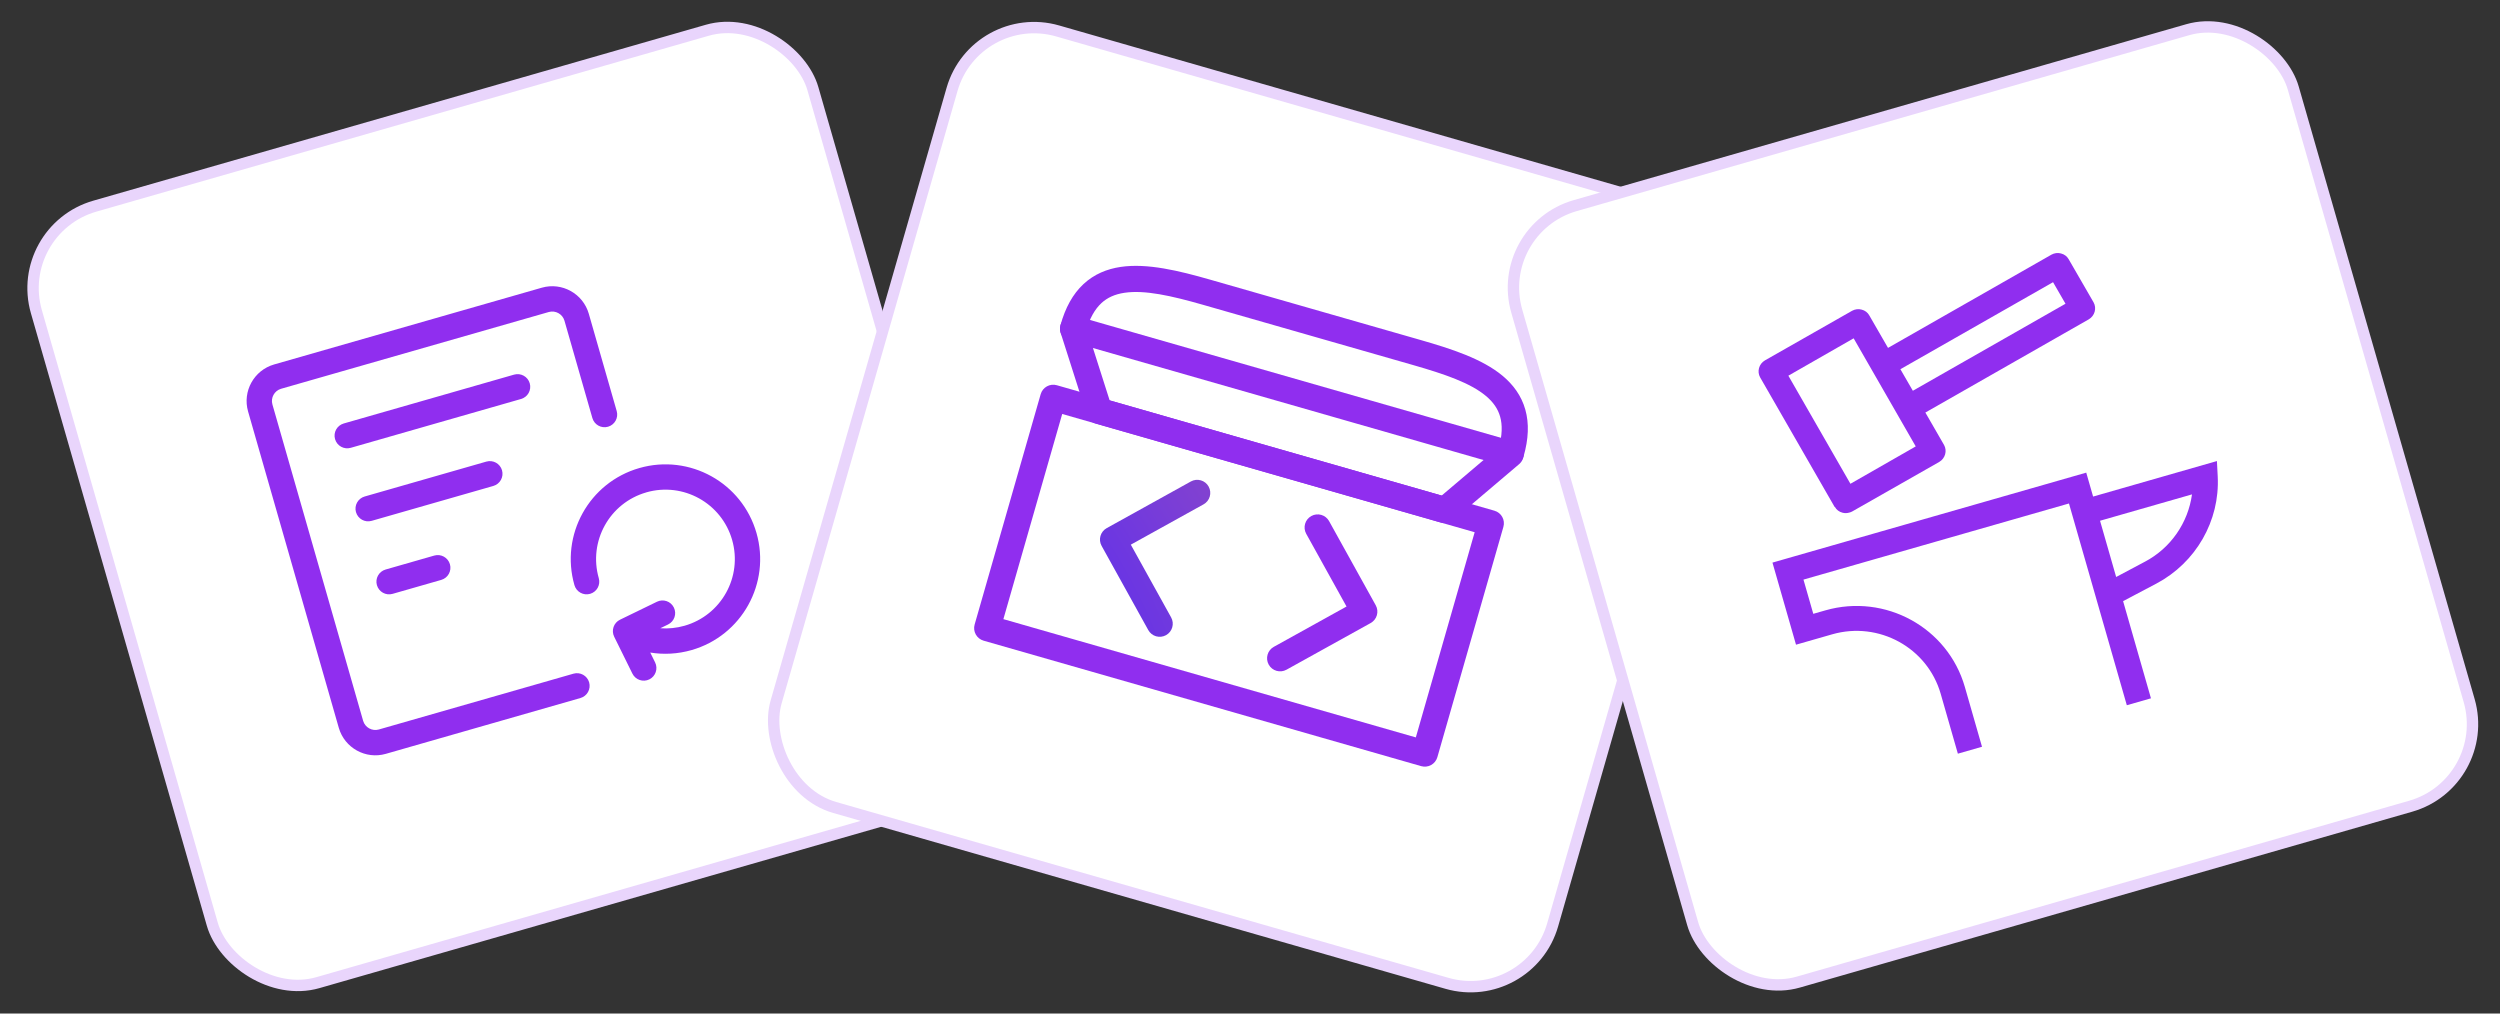 <?xml version="1.0" encoding="UTF-8"?> <svg xmlns="http://www.w3.org/2000/svg" xmlns:xlink="http://www.w3.org/1999/xlink" fill="none" height="90" viewBox="0 0 222 90" width="222"><rect x="0" y="0" width="222" height="90" fill="#333333" stroke="none"/><radialGradient id="a" cx="0" cy="0" gradientTransform="matrix(38.091 -20.809 49.211 90.082 92.745 55.366)" gradientUnits="userSpaceOnUse" r="1"><stop offset="0" stop-color="#5a2df0"></stop><stop offset="1" stop-color="#b75da6"></stop><stop offset="1" stop-color="#b95ea4"></stop></radialGradient><rect fill="#fff" height="71.752" rx="7.579" transform="matrix(.961 -.276 .276 .961 -5.58 1.103)" width="71.752" x="1.133" y="20.403"></rect><rect height="71.752" rx="7.579" stroke="#e9d5fc" stroke-width="1.011" transform="matrix(.961 -.276 .276 .961 -5.58 1.103)" width="71.752" x="1.133" y="20.403"></rect><path clip-rule="evenodd" d="m24.961 34.523c-.592.17-.941.799-.771 1.391l8.056 28.095c.17.592.799.94 1.39.771l17.289-4.958c.597-.171 1.219.174 1.391.771.171.597-.174 1.219-.771 1.391l-17.289 4.958c-1.785.512-3.659-.527-4.171-2.312l-8.056-28.095c-.512-1.786.527-3.659 2.312-4.171l23.773-6.817c1.785-.512 3.659.527 4.171 2.312l2.479 8.645c.171.597-.174 1.219-.771 1.39-.597.171-1.219-.174-1.39-.771l-2.479-8.645c-.17-.592-.799-.94-1.39-.771zm4.791 4.473c-.171-.597.174-1.219.771-1.391l15.128-4.338c.597-.171 1.219.174 1.391.771.171.597-.174 1.219-.771 1.391l-15.128 4.338c-.597.171-1.219-.174-1.39-.771zm1.859 6.484c-.171-.597.174-1.219.771-1.391l10.806-3.099c.597-.171 1.219.174 1.391.771.171.597-.174 1.219-.771 1.391l-10.806 3.099c-.597.171-1.219-.174-1.39-.771zm25.785-1.757c-3.272.938-5.162 4.348-4.224 7.62.171.597-.174 1.219-.771 1.39-.597.171-1.219-.174-1.391-.771-1.28-4.465 1.3-9.12 5.765-10.4s9.12 1.3 10.4 5.765-1.3 9.12-5.765 10.4c-1.231.353-2.479.412-3.668.22l.431.874c.275.557.046 1.231-.51 1.506s-1.231.046-1.506-.51l-1.618-3.278c-.133-.268-.152-.579-.056-.862.097-.283.303-.516.572-.647l3.284-1.597c.558-.271 1.231-.039 1.502.519.272.558.039 1.231-.519 1.502l-.69.335c.709.052 1.437-.018 2.157-.224 3.272-.938 5.162-4.348 4.224-7.62-.938-3.272-4.348-5.162-7.62-4.224zm-23.926 8.241c-.171-.597.174-1.219.771-1.391l4.322-1.239c.597-.171 1.219.174 1.391.771.171.597-.174 1.219-.771 1.39l-4.322 1.239c-.597.171-1.219-.174-1.39-.771z" fill="#902eef" fill-rule="evenodd"></path><rect fill="#fff" height="71.752" rx="7.579" transform="matrix(.961 .276 -.276 .961 3.529 -23.862)" width="71.752" x="86.656" y=".625"></rect><rect height="71.752" rx="7.579" stroke="#e9d5fc" stroke-width="1.011" transform="matrix(.961 .276 -.276 .961 3.529 -23.862)" width="71.752" x="86.656" y=".625"></rect><g clip-rule="evenodd" fill-rule="evenodd"><path d="m92.412 35.005c.177-.616.82-.973 1.436-.796l38.857 11.142c.617.177.973.82.796 1.436l-5.864 20.451c-.177.616-.819.973-1.436.796l-38.857-11.142c-.616-.177-.973-.82-.796-1.436zm1.912 1.756-5.224 18.219 36.625 10.502 5.225-18.219z" fill="#902eef"></path><path d="m107.327 43.208c.311.561.108 1.267-.452 1.578l-6.459 3.58 3.58 6.458c.311.561.108 1.267-.452 1.578-.561.311-1.268.108-1.578-.453l-4.143-7.474c-.311-.561-.108-1.267.453-1.578l7.474-4.143c.561-.311 1.267-.108 1.578.453z" fill="url(#a)"></path><path d="m116.445 45.823c.561-.311 1.267-.108 1.578.453l4.143 7.473c.311.561.108 1.267-.453 1.578l-7.473 4.143c-.561.311-1.268.108-1.579-.453-.31-.561-.108-1.267.453-1.578l6.458-3.58-3.58-6.458c-.31-.561-.108-1.267.453-1.578z" fill="#902eef"></path><path d="m94.455 28.381c.298-.307.741-.425 1.153-.307l38.857 11.142c.411.118.724.453.815.872.09.418-.058.853-.384 1.13l-5.85 4.963c-.296.251-.698.338-1.071.231l-30.676-8.796c-.373-.107-.668-.393-.786-.763l-2.331-7.308c-.13-.408-.025-.854.273-1.161zm2.598 2.522 1.483 4.65 29.482 8.454 3.722-3.157z" fill="#902eef"></path><path d="m97.796 26.926c-.549.511-1.042 1.31-1.389 2.571-.17.618-.809.982-1.427.812-.618-.17-.982-.809-.812-1.427.429-1.559 1.103-2.777 2.045-3.655.949-.884 2.088-1.345 3.308-1.526 2.354-.348 5.168.337 7.948 1.134l18.651 5.348c2.753.789 5.492 1.674 7.306 3.185.942.784 1.672 1.762 2.022 3.003.347 1.231.29 2.613-.153 4.158-.177.616-.82.973-1.436.796-.616-.177-.973-.82-.796-1.436.358-1.247.351-2.175.15-2.887-.198-.704-.616-1.303-1.272-1.849-1.379-1.148-3.631-1.926-6.461-2.738l-18.651-5.348c-2.844-.816-5.185-1.333-6.969-1.069-.849.126-1.524.423-2.066.928z" fill="#902eef"></path></g><rect fill="#fff" height="71.752" rx="7.579" transform="matrix(.961 -.276 .276 .961 -.486 37.347)" width="71.752" x="132.625" y="20.403"></rect><rect height="71.752" rx="7.579" stroke="#e9d5fc" stroke-width="1.011" transform="matrix(.961 -.276 .276 .961 -.486 37.347)" width="71.752" x="132.625" y="20.403"></rect><path d="m162.935 45.012c.144.258.382.443.682.517.202.057.407.044.6-.011.086-.025.172-.049.251-.095l7.737-4.404c.536-.315.715-.987.428-1.503l-1.662-2.882 14.513-8.278c.536-.315.714-.987.427-1.503l-2.211-3.828c-.144-.258-.382-.442-.682-.517-.278-.081-.591-.038-.851.106l-14.512 8.278-1.662-2.882c-.143-.258-.382-.443-.681-.517-.279-.081-.591-.038-.851.106l-7.737 4.404c-.536.315-.715.987-.428 1.503l6.618 11.512zm19.376-19.954 1.105 1.914-13.556 7.728-1.106-1.914zm-17.707 4.985 5.513 9.598-5.799 3.319-5.512-9.598z" fill="#902eef"></path><path d="m185.868 44.095-.61-2.125-27.863 7.989 2.091 7.29 3.215-.922c4.136-1.186 8.458 1.186 9.634 5.287l1.524 5.313 2.143-.615-1.524-5.313c-1.511-5.271-7.071-8.322-12.387-6.798l-1.071.307-.872-3.039 23.576-6.76 5.138 17.916 2.143-.615-2.474-8.629 2.961-1.562c3.504-1.856 5.639-5.573 5.442-9.496l-.071-1.382zm4.583 5.793-2.536 1.348-1.432-4.994 8.166-2.341c-.346 2.514-1.879 4.771-4.198 5.988z" fill="#902eef"></path></svg> 